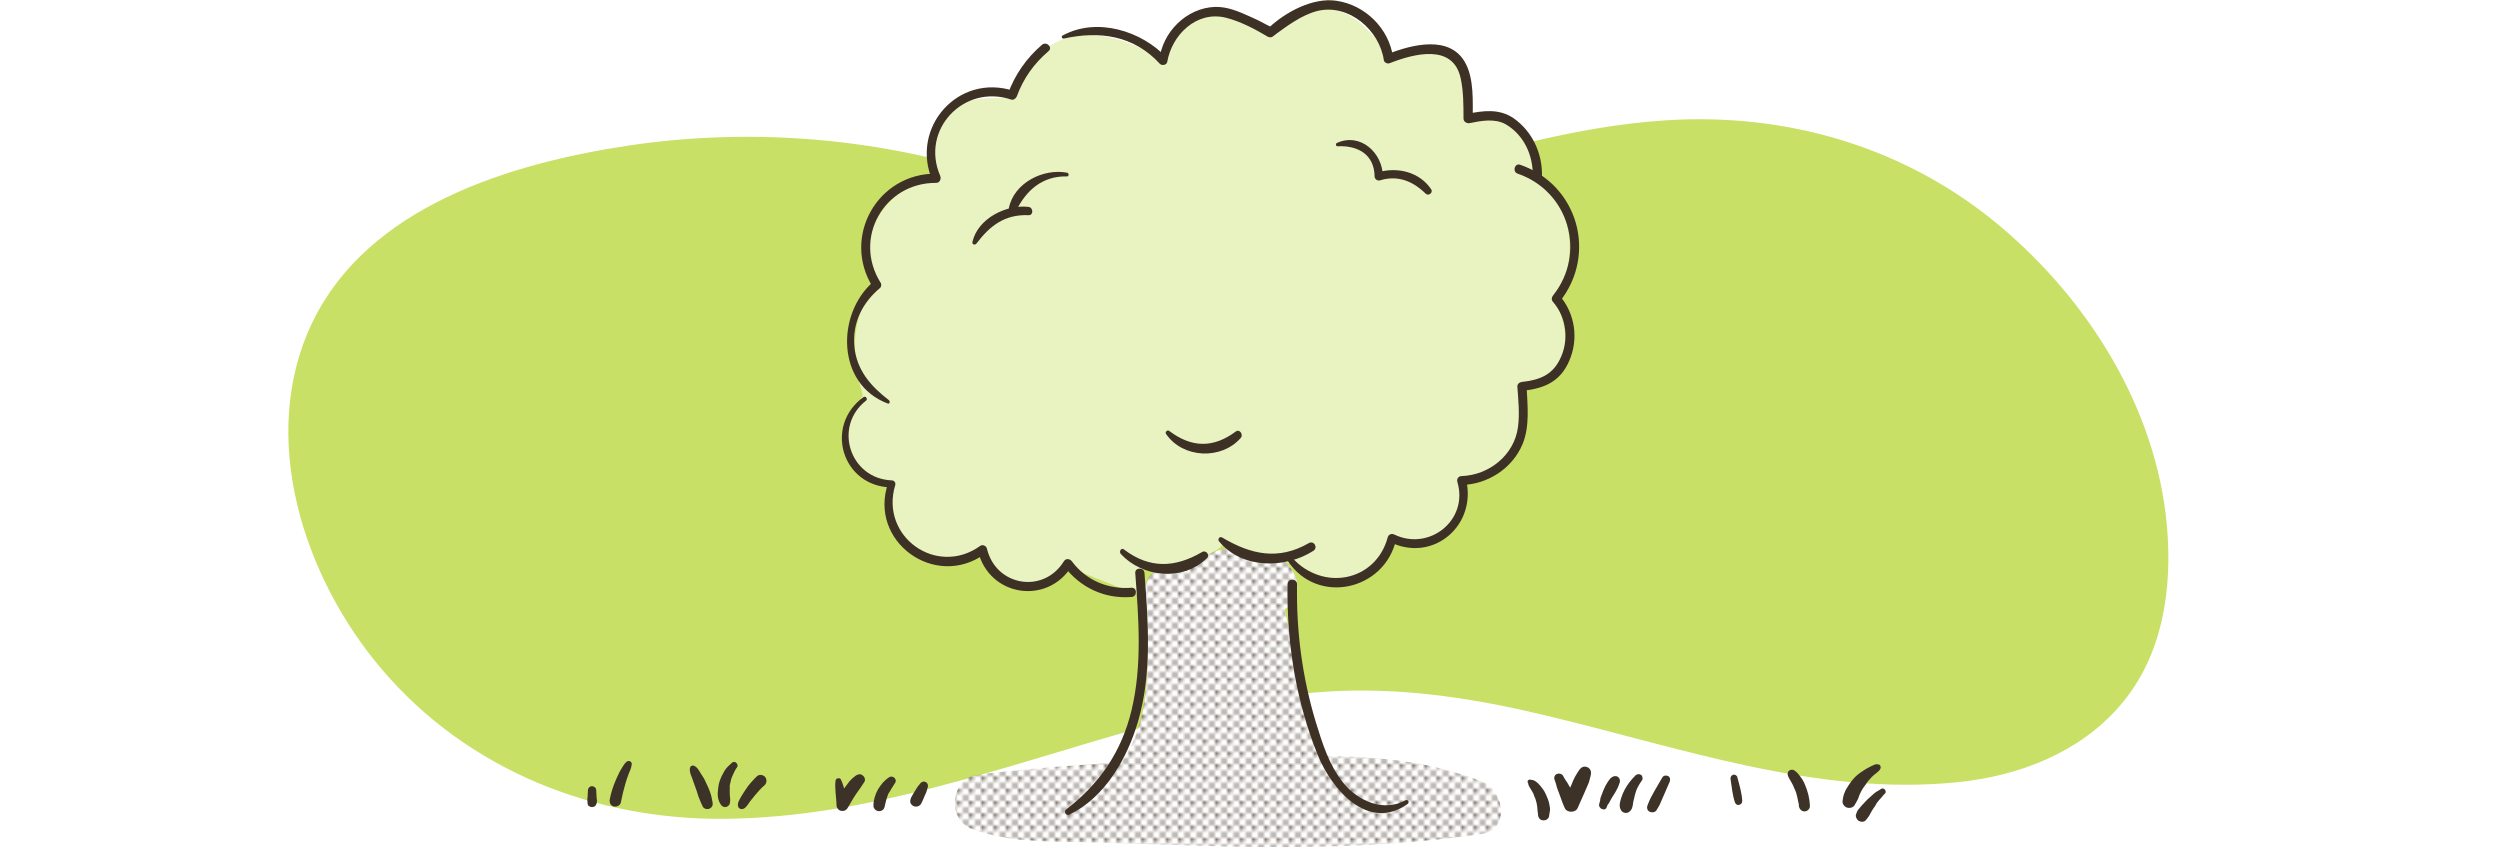 <?xml version="1.0" encoding="UTF-8"?>
<svg width="1200px" height="408px" xmlns="http://www.w3.org/2000/svg" xmlns:xlink="http://www.w3.org/1999/xlink" version="1.1" id="Layer_2_00000175293060755399938810000012460267314302608783_" x="0px" y="0px" viewBox="0 0 812.6 276" style="enable-background:new 0 0 812.6 276;" xml:space="preserve">
<style type="text/css">
	.st0{fill:none;}
	.st1{fill:#3F3123;}
	.st2{fill:#FFFFFF;}
	.st3{fill:#C8E065;}
	.st4{fill:#E9F3C1;}
	.st5{fill:#3D3125;}
	.st6{fill:#3C3227;}
	.st7{fill:url(#SVGID_1_);}
</style>
<pattern y="276" width="3.6" height="3.6" patternUnits="userSpaceOnUse" id="New_Pattern_Swatch_3" viewBox="0 -3.6 3.6 3.6" style="overflow:visible;">
	<g>
		<rect x="0" y="-3.6" class="st0" width="3.6" height="3.6"></rect>
		<circle class="st1" cx="1.8" cy="-1.8" r="0.7"></circle>
		<path class="st1" d="M0-2.9c0.4,0,0.7-0.3,0.7-0.7H0V-2.9z"></path>
		<path class="st1" d="M2.9-3.6c0,0.4,0.3,0.7,0.7,0.7v-0.7H2.9z"></path>
		<path class="st1" d="M0-0.7V0h0.7C0.7-0.4,0.4-0.7,0-0.7z"></path>
		<path class="st1" d="M3.6-0.7C3.2-0.7,2.9-0.4,2.9,0h0.7V-0.7z"></path>
	</g>
</pattern>
<g>
	<rect x="0.5" y="29.2" class="st2" width="811.6" height="224"></rect>
	<path class="st2" d="M812.6,253.7H0v-225h812.6V253.7z M1,252.7h810.6v-223H1V252.7z"></path>
</g>
<g>
	<path class="st3" d="M704.3,170.4c-3.5-37.8-25.3-72.6-53.8-96.7C619.8,47.7,580.8,36.3,541,39c-15,1-29.7,3.7-44.3,7.2   c-39.5-15.9-81.3,6.7-121.7,11c-18.1,2-36.6,1.4-54.7-1.2c-37.4-11.6-77.6-14.6-116.2-8.8c-38.3,5.8-84.3,19.7-102.5,57.3   c-18,37.2-2.9,83.1,22.5,112.9c27.9,32.8,69.2,49.1,111.8,48.6c46.9-0.5,90.5-17.2,135-29.6c21.4-6,43.5-11.3,65.8-12   c21.9-0.7,43.6,2.7,64.8,7.8c44.1,10.4,88.8,26.6,134.8,21.9c19.8-2,39.5-9.5,52.7-24.8C703.1,213.1,706.2,191.1,704.3,170.4   L704.3,170.4z"></path>
</g>
<g>
	<path class="st2" d="M481.5,253.9c-17.2-6.6-36.3-7.7-55-7.7c-0.4-0.8-0.9-1.6-1.2-2.4c0.3-1.5,0.4-3.1,0.3-4.8   c-1.3-13.7-4.9-27.6-8.1-41.1c8.2-4.4,3.4-18.9-6.9-16.3c-2.9,0.7-6.1-2.7-9.1-3.2c-2.6-0.4-4.5-0.2-6.9,0.9   c-2.9,1.3-6.1,3.6-8.9,6.3c-5.4-3.2-13.9-0.8-13.6,7.2c0.8,18.7,3.3,39.8-7.5,54.9c-14.8,0.9-29.6,2.1-44.3,3.7   c-0.8,0.1-1.5,0.3-2.2,0.5c-8.4,0.1-11.2,14.3-1.6,17.7c12.6,4.5,26.5,3.8,39.7,4.2c14,0.4,28,1,42,1.2c28,0.6,55.8,0,83.5-4.1   C491.1,269.7,488.7,256.7,481.5,253.9L481.5,253.9z"></path>
</g>
<g>
	<path class="st4" d="M378.9,20c0,0-37.1-26.2-48.9,11.9c-30.7-2.5-28.7,15.3-26.2,25.2c-29.7,8.9-20.3,36.6-20.3,36.6   s-10.4,12.4-3,34.6c-15.8,26.7,8.9,27.7,8.9,27.7s-9.4,32.6,31.2,23.2c5.9,19.8,27.7,5.4,27.7,5.4l22.2,8.9c0,0,1.5-8.9,0.5-10.4   c19.3,2.5,26.7-6.4,26.7-6.4s10.4,4.4,23.2,6.4c27.7,15.8,30.7-8.4,30.7-8.4s24.7,7.4,23.2-17.3c25.7-4.9,20.3-31.2,20.3-31.2   s21.3-2,10.9-28.2c12.4-27.7-6.4-40-6.4-40s-0.5-21.3-22.2-19.8c-0.6-34-25.3-18.2-25.3-18.2s-15.8-32.1-37.1-8.9   C384.8-8.7,378.9,20,378.9,20L378.9,20z"></path>
</g>
<g>
	<path class="st5" d="M347.7,264.6c11.6-5.7,18.7-18.3,22.2-30.2c4.6-15.7,3.3-32.3,2.1-48.3c-0.1-1.9-3.1-1.9-3,0   c1.1,14.8,2.3,30-1.2,44.6c-3.2,13.3-10.3,23.9-21.2,32.2C345.6,263.6,346.5,265.3,347.7,264.6L347.7,264.6L347.7,264.6z"></path>
</g>
<g>
	<path class="st5" d="M456.8,260c-7.1,3.9-15.4,0.2-20.1-5.6c-4.7-5.8-6.9-13-9-19.8c-4.4-14.5-6.4-29.7-6.1-44.8c0-2-3.1-2-3.1,0   c-0.3,18.8,2.7,37.9,9.8,55.4c4.5,11.2,16.3,25.1,29.2,16C458.3,260.7,457.6,259.5,456.8,260L456.8,260L456.8,260z"></path>
</g>
<g>
	<path class="st5" d="M280.7,128.9c-12.9,9.3-7.1,29.1,9.1,29.4l-1.1-1.5c-6.6,19,15.2,34.8,31.4,23.1l-2.2-0.9   c3.6,14.8,22.6,17.7,30.5,4.8h-2.6c5.2,7,13.2,10.8,22,10.1c1.9-0.1,1.9-3.1,0-3c-7.6,0.6-14.8-2.4-19.4-8.6c-0.7-0.9-2-1-2.6,0   c-6.6,10.7-22.1,8.1-25-4.1c-0.2-0.9-1.4-1.5-2.2-0.9c-14.2,10.2-32.7-3.1-27.6-19.8c0.2-0.8-0.4-1.5-1.1-1.5   c-13.7-0.5-19.2-17.6-8.3-26C282.1,129.4,281.3,128.5,280.7,128.9L280.7,128.9L280.7,128.9z"></path>
</g>
<g>
	<path class="st5" d="M288.9,129.9c-5.9-4.5-10.5-9.8-11.2-17.5s2.7-14.2,8.3-18.9c0.5-0.4,0.6-1.3,0.2-1.8   c-9-14.4,1.1-32.5,18.1-32.4c1.2,0,1.7-1.3,1.3-2.3c-6.5-15,7.7-29.9,23-24.8c0.8,0.3,1.6-0.3,1.9-1c2.1-5.8,5.6-10.7,10.3-14.7   c1.5-1.2-0.6-3.3-2.1-2.1c-5.1,4.4-8.8,9.7-11.1,16l1.9-1c-18.1-5.9-33.8,12-26.4,29.2l1.3-2.3c-19.2-0.2-30.9,20.6-20.7,36.9   l0.2-1.8c-12.1,10.4-12.1,33.3,4.6,39.6C289.2,131.3,289.4,130.3,288.9,129.9L288.9,129.9L288.9,129.9z"></path>
</g>
<g>
	<path class="st5" d="M345.8,12.4c11.6-2.6,22.8-1,31.2,8.2c0.7,0.7,2.2,0.4,2.4-0.6c1.5-8.8,9.5-16.7,19-14.4   c4.8,1.2,9.5,3.7,13.7,6.2c0.4,0.2,1.1,0.3,1.5,0c4.3-3.2,9.4-7.1,14.7-8.4c10.2-2.4,20.1,6.3,21.5,16c0.1,0.8,1.2,1.3,1.9,1   c7.9-3.1,20.7-6.5,23.1,5c0.9,4.2,0.9,8.7,0.9,13c0,1,1,1.6,1.9,1.5c3.8-0.8,8.2-1.6,11.7,0.3c6,3.4,9.1,10.2,8.9,16.9   c0,1.9,3,1.9,3,0c0.2-7.3-3.1-14.5-9.2-18.8c-4.7-3.2-9.9-2.5-15.2-1.4l1.9,1.5c0-5.5,0.4-12.6-2.2-17.7   c-4.9-9.8-17.8-6.3-25.6-3.2l1.9,1c-1.3-9.4-9.1-17.1-18.5-18.4c-7.6-1.1-16.5,3.7-21.9,8.8c0.1-0.1,1.6,0.7,0.9-0.1   c-0.4-0.4-1.1-0.6-1.6-0.9c-1.8-1-3.6-1.9-5.5-2.7c-3.5-1.6-7.3-3.2-11.2-3.1c-9.4,0.3-17.3,8.3-18.2,17.5l2.4-1   c-8.1-8.7-22.6-13.2-33.6-7.3C344.7,11.6,345.2,12.5,345.8,12.4L345.8,12.4L345.8,12.4z"></path>
</g>
<g>
	<path class="st5" d="M418.6,182.2c9.6,14.5,31.5,9.6,35.2-7l-2.1,0.8c14.1,7,28.5-5.4,24.8-20.4l-1.4,1.9   c8.5-0.2,16.5-5.4,19.8-13.3c2.4-5.8,1.6-12.6,1.3-18.8l-1.5,1.5c7-0.7,12.3-2.8,15.3-9.6c3.2-7.2,2-15.5-3.1-21.4V98   c12.4-15.5,6-38.1-12.8-44.6c-1.8-0.6-2.6,2.3-0.8,2.9c16.6,5.7,22.5,25.8,11.5,39.6c-0.5,0.7-0.6,1.4,0,2.1   c4.5,5.2,5.3,12.8,2.1,18.9c-2.6,5.1-6.9,6.5-12.2,7.1c-0.8,0.1-1.5,0.6-1.5,1.5c0.3,4.3,0.8,8.9,0.2,13.2   c-1.2,9.1-9.4,15.6-18.3,15.9c-1,0-1.7,0.9-1.4,1.9c3.7,12.4-9.1,22.6-20.5,17.1c-0.8-0.4-1.8-0.1-2.1,0.8   c-3.9,14.7-21.4,17.7-31.1,6.7C419.3,180.4,418,181.4,418.6,182.2L418.6,182.2L418.6,182.2z"></path>
</g>
<g>
	<path class="st5" d="M364.3,179.9c7.1,7.7,20.2,9,28,1.4c1.1-1-0.3-2.8-1.6-2c-8.7,5.1-17,5.5-25.3-0.8   C364.5,177.7,363.6,179.1,364.3,179.9L364.3,179.9L364.3,179.9z"></path>
</g>
<g>
	<path class="st5" d="M396.3,175.9c7.4,8.9,21.4,8.9,30.6,3c1.6-1,0.2-3.5-1.5-2.5c-9.9,5.7-18.8,3.7-28.1-1.8   C396.4,174,395.6,175.2,396.3,175.9L396.3,175.9L396.3,175.9z"></path>
</g>
<g>
	<path class="st5" d="M434.8,47.4c6.5-0.3,11.9,2.6,12,9.8c0,0.8,0.8,1.5,1.7,1.3c5.8-1.8,10.7,0.2,14.9,4.3   c0.9,0.9,2.5-0.3,1.8-1.4c-3.8-5.7-11.1-7.4-17.4-5.5l1.7,1.3c-0.1-7.7-7.3-14.3-14.9-10.9C434,46.5,434.2,47.5,434.8,47.4   L434.8,47.4L434.8,47.4z"></path>
</g>
<g>
	<path class="st5" d="M346.9,56c-7.8-1.5-17.4,3.3-19,11.6c-0.2,1.3,1.7,2.4,2.3,1c3.2-6.8,8.6-11.6,16.6-11.4   C347.4,57.3,347.6,56.2,346.9,56L346.9,56L346.9,56z"></path>
</g>
<g>
	<path class="st5" d="M317.4,79c4.4-5.8,9.2-9.5,16.9-9.2c1.7,0.1,1.6-2.5,0-2.7c-7.2-0.8-16.4,3.7-18.2,11.3   C315.8,79.3,316.9,79.7,317.4,79L317.4,79L317.4,79z"></path>
</g>
<g>
	<path class="st5" d="M379,140.9c5.5,8,18,8.5,24.3,1.3c0.9-1-0.3-3-1.6-2.1c-7.4,5.5-14.4,5.3-21.7-0.2   C379.4,139.5,378.6,140.3,379,140.9L379,140.9z"></path>
</g>
<g>
	<path class="st6" d="M191.1,256.8c0,0.7-0.1,1.4-0.1,2l-0.1,1c0,0.5,0.1,0.9,0.1,1.3l0.1,0.4c0.1,0.2,0.2,0.3,0.4,0.4   c0.3,0.2,0.6,0.3,0.9,0.3c0.3,0,0.5-0.1,0.8-0.2s0.6-0.6,0.7-0.9c0.1-0.5,0.2-0.9,0.1-1.3l-0.1-1c0-0.7-0.1-1.4-0.1-2   c0-0.4-0.1-0.7-0.4-1c-0.2-0.2-0.6-0.4-1-0.4C191.7,255.4,191.1,256,191.1,256.8L191.1,256.8L191.1,256.8z"></path>
</g>
<g>
	<path class="st6" d="M203.6,247.5c-0.8,0.7-1.3,1.8-1.9,2.7c-0.6,1-1,2.1-1.5,3.1c-0.9,2.1-1.6,4.2-2,6.4c-0.2,1,0.3,2.1,1.3,2.3   c0.9,0.2,2.1-0.3,2.3-1.3c0.4-2.1,0.9-4.2,1.5-6.2c0.3-1,0.6-2,1-3s0.9-2,1-3C205.6,247.5,204.5,246.8,203.6,247.5L203.6,247.5   L203.6,247.5z"></path>
</g>
<g>
	<path class="st6" d="M610.4,248.3c-0.3,0-0.7-0.1-1.1,0.1s-0.7,0.3-1.1,0.5c-0.6,0.3-1.2,0.6-1.7,0.9c-1.2,0.8-2.4,1.5-3.4,2.5   s-1.9,2.2-2.6,3.4c-0.5,0.7-0.8,1.4-1.1,2.2s-0.4,1.6-0.5,2.4c-0.1,0.9,0.7,1.9,1.6,2.1c0.9,0.2,2-0.1,2.4-1c0.3-0.5,0.6-1,0.9-1.6   c0.2-0.4,0.4-0.9,0.5-1.3c0.1-0.3-0.2,0.4,0,0c0.1-0.1,0.1-0.3,0.2-0.5c0.5-1.1,1.1-2.1,1.9-3.1c0.3-0.5,0.7-1,1-1.4   c-0.2,0.3,0.1-0.1,0.1-0.1c0.1-0.1,0.2-0.2,0.3-0.3c0.2-0.2,0.4-0.5,0.6-0.7c0.4-0.4,0.9-0.8,1.4-1.2c0.2-0.1,0.3-0.3,0.5-0.4   c0.2-0.2,0.4-0.3,0.6-0.6c0.1-0.1,0.4-0.6,0.2-0.3C611.5,249.4,611.3,248.3,610.4,248.3L610.4,248.3L610.4,248.3z"></path>
</g>
<g>
	<path class="st6" d="M611.4,256.3c-0.4,0.2-0.7,0.5-1.1,0.7c-0.5,0.2-0.9,0.6-1.3,0.9c-0.7,0.6-1.3,1.2-2,1.8   c-0.6,0.6-1.2,1.3-1.8,1.9c-0.4,0.4-0.7,0.9-1.1,1.3c-0.4,0.5-0.6,1-0.8,1.6c-0.3,0.7,0.2,1.8,0.9,2.2c0.7,0.4,1.8,0.4,2.3-0.3   c0.3-0.4,0.7-0.8,1-1.3c0.2-0.4,0.4-0.8,0.6-1.1c0.4-0.8,0.9-1.5,1.4-2.2c0.1-0.2,0.2-0.3,0.3-0.5c0,0,0.2-0.3,0.1-0.2   s0.1-0.2,0.1-0.2c0.3-0.3,0.5-0.7,0.8-1c0.3-0.4,0.7-0.7,1-1.1c0.1-0.1,0.1-0.2,0.2-0.3c0,0,0.2-0.2,0.1-0.1   c0.1-0.2,0.3-0.3,0.5-0.5C613.5,257.2,612.4,255.6,611.4,256.3L611.4,256.3L611.4,256.3z"></path>
</g>
<g>
	<path class="st6" d="M581.3,250.6c-0.7,1.1,0.3,2.3,0.8,3.2c0.2,0.4,0.5,0.9,0.7,1.3c0,0,0.1,0.4,0.1,0.2c-0.1-0.2,0.2,0.4,0.1,0.3   c0.1,0.2,0.1,0.3,0.2,0.5c0,0.1,0.2,0.4,0.1,0.1c0.4,0.9,0.7,1.8,0.9,2.8c0.1,0.5,0.2,1,0.3,1.5c0.1,0.3,0.1,0.5,0.2,0.8   c0,0.1,0,0.2,0,0.4c0,0.3,0-0.4,0,0.1c0.1,0.9,0.8,1.8,1.8,1.8s1.8-0.8,1.8-1.8c-0.1-2.5-0.7-4.8-1.7-7.1c-0.4-1-1-1.9-1.7-2.8   c-0.5-0.6-0.9-1.1-1.5-1.5C582.8,249.9,581.9,249.9,581.3,250.6L581.3,250.6L581.3,250.6z"></path>
</g>
<g>
	<path class="st6" d="M562.5,253.1c0.4,2.5,0.6,5.1,1.4,7.5c0.2,0.6,0.7,1,1.3,0.9s1.1-0.6,1.1-1.2c-0.1-2.6-0.9-5.2-1.6-7.8   c-0.1-0.6-0.8-1-1.4-0.8C562.7,251.9,562.4,252.5,562.5,253.1L562.5,253.1L562.5,253.1z"></path>
</g>
<g>
	<path class="st6" d="M271.6,253.5c-0.2,1.4-0.1,2.7,0,4.1c0.1,1.3,0.3,2.7,0.3,4c0,0.8,0.6,1.6,1.4,1.8c0.9,0.2,1.7-0.1,2.2-0.9   c0.9-1.4,1.6-2.9,2.6-4.3c0.5-0.7,0.9-1.4,1.4-2c0.5-0.7,0.9-1.4,1.4-2.1c0.5-0.7,0.2-1.7-0.5-2.2c-0.7-0.6-1.6-0.4-2.3,0.1   c-0.7,0.5-1.3,1.1-1.9,1.7c-0.6,0.8-1.2,1.6-1.8,2.4c-1,1.5-2,3.2-2.5,4.9h3.7c-0.4-1.3-0.7-2.6-1-3.9c-0.3-1.3-0.7-2.7-1.3-3.9   C273,252.6,271.8,252.7,271.6,253.5L271.6,253.5L271.6,253.5z"></path>
</g>
<g>
	<path class="st6" d="M289,252.5c-0.8,0.5-1.4,1.1-2,1.7c-0.6,0.7-1.1,1.4-1.6,2.2c-0.9,1.6-1.5,3.5-1.5,5.3c0,0.9,0.7,1.7,1.6,1.8   c0.9,0.1,1.8-0.4,2-1.3c0.3-1.5,0.7-2.9,1.2-4.3c0.1-0.2-0.2,0.3,0,0.1c0-0.1,0.1-0.2,0.1-0.2c0.1-0.2,0.2-0.4,0.3-0.5   c0.2-0.3,0.4-0.6,0.6-1c0.4-0.6,0.8-1.3,1.2-1.9C291.8,253.2,290.2,251.7,289,252.5L289,252.5L289,252.5z"></path>
</g>
<g>
	<path class="st6" d="M299.3,254.3l-0.9,1.1c-0.3,0.4-0.6,0.9-0.9,1.4c-0.5,0.8-1,1.6-1.4,2.4c-0.2,0.5-0.3,1-0.2,1.5   c0.1,0.4,0.5,0.9,0.9,1.1c0.9,0.5,2.1,0.2,2.6-0.7c0.5-0.9,0.9-2,1.3-2.9c0.2-0.4,0.4-0.8,0.5-1.2c0.1-0.5,0.3-0.9,0.4-1.4   c0.1-0.6-0.1-1.2-0.6-1.5c-0.2-0.1-0.4-0.2-0.7-0.2C299.9,253.9,299.5,254.1,299.3,254.3L299.3,254.3L299.3,254.3z"></path>
</g>
<g>
	<path class="st6" d="M505.4,253.6c0.3,0.7,0.4,1.2,0.6,2c0.2,0.7,0.5,1.4,0.8,2.2c0.6,1.6,1.1,3.2,1.8,4.7c0.7,1.6,3.5,1.6,4.2,0   c0.8-1.7,1.5-3.5,2.3-5.2c0.4-1,0.9-2,1.3-3c0.3-0.9,0.5-1.8,0.7-2.7c0.2-1-0.2-2-1.2-2.4s-1.9,0-2.5,0.8c-0.5,0.8-1.1,1.6-1.5,2.4   c-0.4,0.8-0.8,1.7-1.1,2.5c-0.7,1.7-1.5,3.4-2.2,5.2h4.2c-0.7-1.4-1.5-2.7-2.3-4c-0.4-0.6-0.7-1.3-1.1-1.9   c-0.5-0.7-0.9-1.3-1.3-2.1s-1.5-1-2.2-0.6C505.2,251.9,505,252.7,505.4,253.6L505.4,253.6L505.4,253.6z"></path>
</g>
<g>
	<path class="st6" d="M522.3,262.1c0.1-0.2,0.1-0.4,0.2-0.5c0-0.2,0.1-0.2,0-0.1c0.1-0.1,0.1-0.2,0.2-0.2c0.2-0.3,0.4-0.6,0.6-1   c0.3-0.6,0.7-1.3,1.1-1.9s0.8-1.2,1.1-1.9c0.2-0.3,0.4-0.7,0.5-1c0.2-0.4,0.3-0.9,0.5-1.4c0.2-0.6-0.1-1.4-0.7-1.8   c-0.6-0.3-1.3-0.2-1.9,0.2c-0.3,0.2-0.6,0.5-0.8,0.8c-0.3,0.4-0.6,0.8-0.8,1.2c-0.5,0.7-0.8,1.6-1.2,2.4c-0.3,0.7-0.5,1.4-0.8,2.1   c-0.1,0.4-0.2,0.7-0.2,1.1c-0.1,0.4-0.2,0.7-0.3,1.1c-0.2,0.6,0.2,1.4,0.9,1.6C521.5,263.2,522.1,262.8,522.3,262.1L522.3,262.1   L522.3,262.1z"></path>
</g>
<g>
	<path class="st6" d="M531.6,251.9c-1.4,1.4-2.6,2.9-3.5,4.6c-0.5,0.9-0.9,1.9-1.2,2.9c-0.2,0.6-0.3,1.1-0.4,1.7   c-0.1,0.8,0,1.4,0.4,2.1c0.3,0.6,1,0.9,1.6,0.9c0.7,0,1.2-0.4,1.6-0.9c0.3-0.4,0.5-0.9,0.6-1.5c0-0.2,0.1-0.5,0.1-0.7   c-0.1,0.5,0,0.1,0,0c0-0.2,0.1-0.4,0.1-0.6c0.2-0.9,0.4-1.7,0.6-2.5c0.1-0.4,0.3-0.8,0.4-1.2c0-0.1,0.1-0.2,0,0   c0-0.1,0.1-0.2,0.1-0.3c0.1-0.2,0.2-0.4,0.3-0.6c0.4-0.8,0.9-1.6,1.4-2.3c0.4-0.5,0.2-1.4-0.3-1.8   C532.8,251.4,532.1,251.4,531.6,251.9L531.6,251.9L531.6,251.9z"></path>
</g>
<g>
	<path class="st6" d="M540.3,252.6c-0.8,1.4-1.7,2.9-2.5,4.3c-0.4,0.7-0.8,1.4-1.2,2.2s-0.7,1.5-1,2.3c-0.4,0.8-0.3,1.9,0.6,2.3   c0.8,0.4,1.9,0.2,2.3-0.6c0.4-0.7,0.9-1.4,1.2-2.2c0.3-0.8,0.7-1.5,1-2.3c0.7-1.5,1.3-3.1,2-4.6c0.3-0.7,0.2-1.5-0.5-1.9   C541.5,251.8,540.7,251.9,540.3,252.6L540.3,252.6L540.3,252.6z"></path>
</g>
<g>
	<path class="st6" d="M496.7,254.4l0.1,0.1c0-0.1-0.1-0.3-0.1-0.4c-0.1,1.1,0.8,2,1.3,3c0.1,0.2,0.2,0.4,0.4,0.7   c0,0.1,0.1,0.2,0.1,0.3c0,0,0.2,0.4,0.1,0.2c0-0.1,0-0.1,0,0.1c0.1,0.1,0.1,0.3,0.2,0.5s0.1,0.2,0,0c0.1,0.2,0.2,0.5,0.3,0.7   c0.3,0.9,0.5,1.8,0.6,2.8c0,0.1,0,0.2,0,0.3c0,0.3,0-0.4,0-0.1c0,0.4,0.1,0.8,0.1,1.1c0,0.2,0.1,0.4,0.1,0.6c0.1,0.5,0-0.3,0,0   c0,0.1,0,0.3,0,0.4c0.1,0.9,0.6,1.7,1.6,1.8c0.9,0.1,1.8-0.4,2-1.3c0.1-0.6,0.2-1.3,0.3-1.9s-0.1-1.3-0.2-2   c-0.2-1.2-0.7-2.3-1.2-3.4s-1.2-2-1.9-2.8c-0.4-0.5-0.8-0.9-1.3-1.2c-0.2-0.2-0.4-0.3-0.7-0.4c-0.5-0.2-0.9-0.2-1.4-0.1   c0.2,0,0.4,0.1,0.7,0.1l-0.1-0.1C497.1,252.9,496.1,253.7,496.7,254.4L496.7,254.4L496.7,254.4z"></path>
</g>
<g>
	<path class="st6" d="M224.3,249.4c-0.3,1.1,0.2,2.2,0.6,3.2s0.7,2.1,1.1,3.1c0.4,1,0.7,2,1,3c0.4,1.1,0.9,2.2,1.4,3.3   c0.4,0.8,1.5,1,2.2,0.7c0.9-0.4,1.2-1.2,1-2.1c-0.2-1.1-0.4-2.2-0.8-3.3s-0.9-2.2-1.4-3.2c-0.4-1-1-1.9-1.6-2.8   c-0.6-1-1.2-2.2-2.4-2.6C224.9,248.6,224.4,248.9,224.3,249.4L224.3,249.4L224.3,249.4z"></path>
</g>
<g>
	<path class="st6" d="M237.9,247.8c-0.9,0.8-1.8,1.6-2.4,2.6s-1.2,2.2-1.6,3.4s-0.5,2.4-0.6,3.7c-0.1,1.4,0.2,2.7,1,3.9   c0.9,1.4,2.9,0.8,3-0.8c0-0.5,0.1-1,0-1.5s-0.1-1-0.1-1.6s0-1,0-1.6c0-0.1,0-0.2,0-0.4c0,0,0-0.4,0-0.2s0-0.2,0-0.2   c0-0.1,0.1-0.3,0.1-0.4c0.2-0.9,0.4-2,0.8-2.7c0.4-1,0.9-2,1.5-2.8c0.3-0.4,0.1-1.1-0.3-1.4C238.9,247.4,238.3,247.4,237.9,247.8   L237.9,247.8L237.9,247.8z"></path>
</g>
<g>
	<path class="st6" d="M241.5,262.8c1-0.3,1.6-1.5,2.2-2.3c0.1-0.2,0.2-0.3,0.4-0.5c0.1-0.1,0.1-0.2,0.2-0.3c0.1-0.2-0.2,0.2,0,0   c0.3-0.3,0.6-0.7,0.8-1c1.1-1.3,2.2-2.6,3.5-3.7c0.7-0.7,0.7-2,0-2.7c-0.8-0.7-1.9-0.8-2.7,0c-1.3,1.3-2.6,2.7-3.6,4.3   c-0.5,0.7-0.9,1.4-1.4,2.2c-0.5,0.9-1.3,2.1-1,3.1C240,262.6,240.8,263,241.5,262.8L241.5,262.8L241.5,262.8z"></path>
</g>
<pattern id="SVGID_1_" xlink:href="#New_Pattern_Swatch_3" patternTransform="matrix(1 0 0 1 1.885 -0.802)">
</pattern>
<path class="st7" d="M481.5,253.8c-17.2-6.6-33.5-8.1-52.2-8.2c-0.4-0.8-1.3-3.8-1.7-4.7c0.3-1.5-1-1.3-1.2-3  c-1.3-13.7-5.8-26.7-9-40.1c8.2-4.4,3.4-18.9-6.9-16.3c-2.9,0.7-6.2-2.7-9.1-3.2c-2.6-0.4-4.5-0.2-6.9,0.9c-2.8,1.3-6.1,3.7-8.9,6.3  c-5.4-3.2-13.9-0.8-13.6,7.2c0.8,18.7,3.3,39.8-7.5,54.9c-14.8,0.9-29.6,2.1-44.3,3.7c-0.8,0.1-1.5,0.3-2.2,0.5  c-8.4,0.1-11.2,14.3-1.6,17.7c12.6,4.5,26.5,3.8,39.7,4.2c14,0.4,28,0.9,42,1.3c27.9,0.6,55.8,0,83.5-4.1  C491.2,269.5,488.7,256.5,481.5,253.8z"></path>
</svg>
